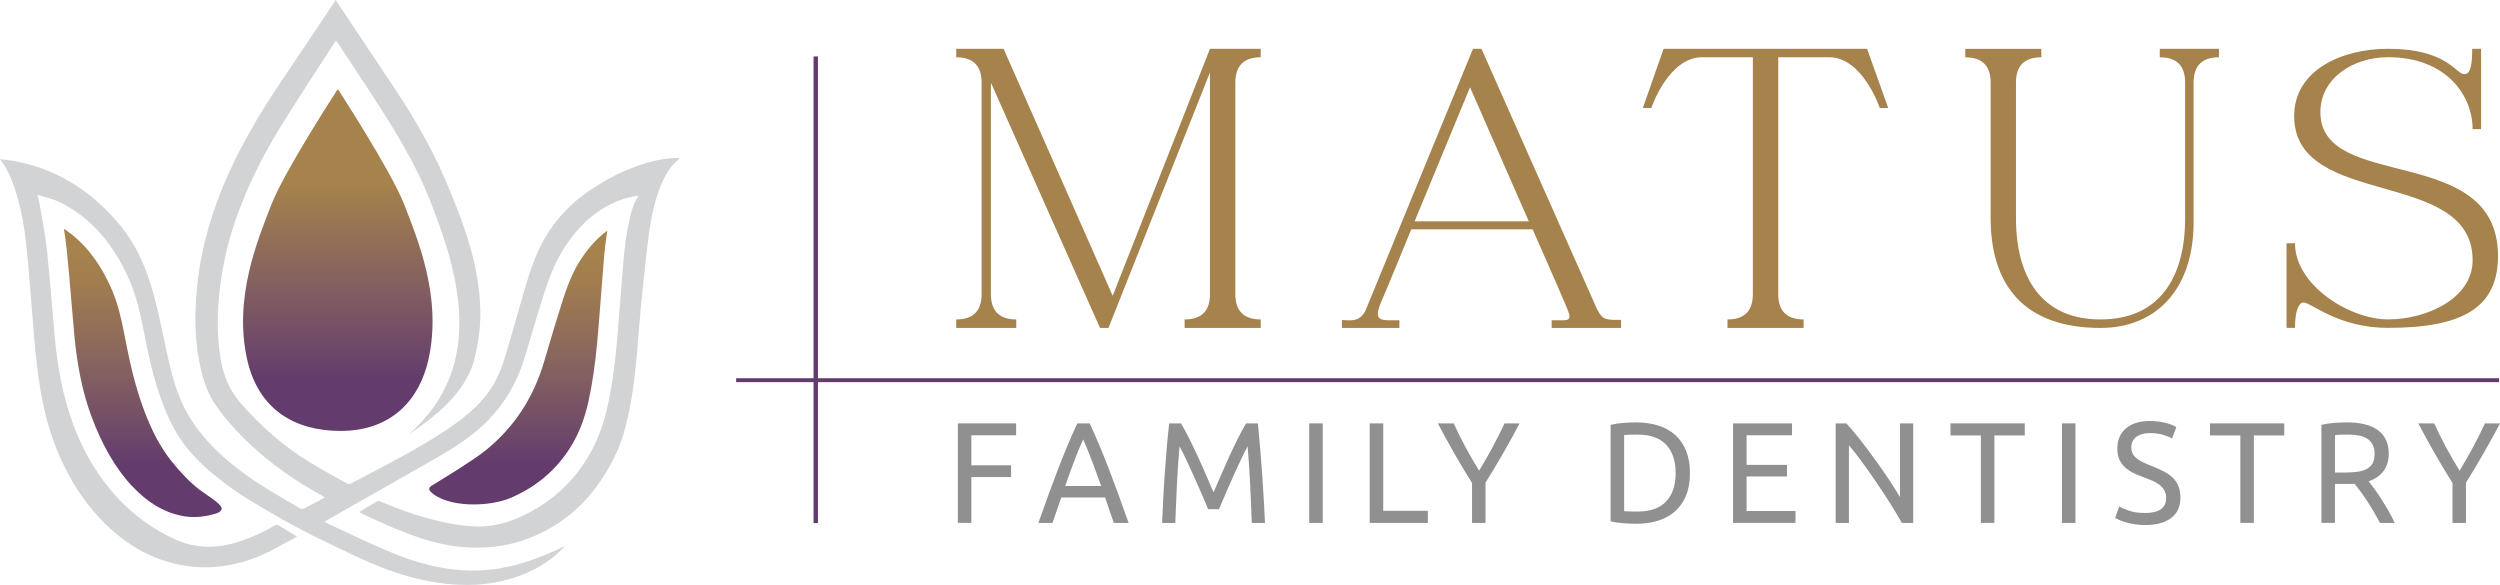 <?xml version="1.0" encoding="UTF-8"?> <svg xmlns="http://www.w3.org/2000/svg" xmlns:xlink="http://www.w3.org/1999/xlink" id="b" data-name="Layer 2" width="682.13" height="159.6" viewBox="0 0 682.13 159.6"><defs><linearGradient id="e" x1="91.57" y1="11.22" x2="91.57" y2="86.11" gradientTransform="translate(0 145.44) scale(1 -1)" gradientUnits="userSpaceOnUse"><stop offset=".1" stop-color="#633b6c"></stop><stop offset=".18" stop-color="#6b456a"></stop><stop offset=".41" stop-color="#815e62"></stop><stop offset=".61" stop-color="#947058"></stop><stop offset=".76" stop-color="#a17c4f"></stop><stop offset=".87" stop-color="#a6824c"></stop></linearGradient><linearGradient id="f" x1="92.17" y1="38.56" x2="92.17" y2="136.06" gradientTransform="translate(0 145.44) scale(1 -1)" gradientUnits="userSpaceOnUse"><stop offset=".03" stop-color="#633b6c"></stop><stop offset=".04" stop-color="#643d6c"></stop><stop offset=".3" stop-color="#846061"></stop><stop offset=".49" stop-color="#9b7753"></stop><stop offset=".58" stop-color="#a6824c"></stop></linearGradient></defs><g id="c" data-name="Layer 1"><g><g id="d" data-name="7lj2in.tif"><path d="m127.63,159.6c-10.89,0-20.77-3.22-30.78-7.93-7.3-3.44-14.6-6.87-21.64-11.02-4.69-2.76-9.44-5.37-13.85-8.75-3.82-2.93-7.5-6.07-10.64-10.05-2.86-3.62-4.88-7.86-6.56-12.38-2.35-6.34-3.76-13.01-5.06-19.73-.85-4.41-1.87-8.77-3.59-12.82-4.22-9.97-10.48-17.43-19.16-21.74-1.8-.89-3.77-1.28-5.66-1.89-.12-.04-.26-.03-.46-.04.2.81.44,1.53.56,2.29.71,4.25,1.58,8.47,2.03,12.75.84,7.89,1.39,15.82,2.12,23.72.76,8.24,2.24,16.28,5.07,23.89,2.9,7.8,7,14.56,12.34,20.22,4.39,4.65,9.34,8.14,14.78,10.76,5.9,2.84,11.85,2.91,17.91.97,3.44-1.1,6.75-2.6,9.94-4.48.39-.23.69-.23,1.07.01,1.45.9,2.93,1.76,4.39,2.64.17.1.32.22.58.39-.49.28-.89.53-1.31.75-3.09,1.6-6.12,3.45-9.3,4.72-8.84,3.54-17.8,3.94-26.78.71-5.53-1.99-10.49-5.28-14.94-9.68-6.49-6.42-11.22-14.38-14.46-23.64-1.89-5.39-3-11.04-3.79-16.78-.96-7.06-1.42-14.19-2-21.3-.42-5.23-.82-10.47-1.43-15.67-.66-5.67-1.77-11.23-3.85-16.44-.81-2.05-1.81-3.95-3.16-5.67.75.09,1.51.15,2.26.26,11.96,1.79,22.23,7.7,30.69,18.01,3.79,4.62,6.38,10.14,8.25,16.17,1.79,5.77,2.89,11.76,4.18,17.69.95,4.38,1.96,8.73,3.61,12.82,2.17,5.39,5.41,9.78,9.19,13.63,4.16,4.24,8.77,7.67,13.59,10.7,3.31,2.08,6.68,4.02,10.04,5.98.31.18.78.25,1.09.1,1.78-.88,3.53-1.84,5.29-2.78.12-.06.21-.17.39-.32-.93-.54-1.79-1.04-2.66-1.53-6.27-3.57-12.2-7.79-17.68-12.91-3.5-3.28-6.76-6.86-9.58-10.99-2.06-3.03-3.21-6.58-4.03-10.32-1.32-6-1.53-12.1-1.14-18.26.67-10.7,3.24-20.76,7.17-30.35,4.39-10.7,10.13-20.33,16.39-29.56,4.71-6.95,9.35-13.96,14.02-20.95.15-.23.28-.49.47-.8.14.19.27.34.38.51,5.27,7.89,10.56,15.76,15.81,23.67,5.32,8.04,10.21,16.43,14.09,25.61,3.89,9.21,7.54,18.58,8.79,28.82.96,7.88.32,12.87-.99,18.67-1.87,8.32-8.62,14.98-18.04,21.17,21.81-18.99,12.97-45.57,5.43-64.55-3.1-7.79-7.94-16.16-12.38-23.14-4.08-6.4-8.29-12.68-12.44-19.01-.44-.67-.59-.67-1-.03-4.86,7.57-9.8,15.07-14.55,22.73-5,8.05-9.29,16.64-12.49,25.95-2.33,6.77-3.79,13.82-4.45,21.12-.48,5.38-.37,10.72.43,16.05.73,4.87,2.53,8.97,5.55,12.45,5.49,6.32,11.6,11.58,18.32,15.8,3.44,2.16,7.02,4.02,10.53,6.02.47.27.91.26,1.38.01,7.74-4.08,15.53-8.03,23.04-12.7,3.78-2.35,7.45-4.92,10.81-8.1,3.5-3.32,6.1-7.45,7.65-12.43,1.72-5.53,3.3-11.12,4.88-16.7,1.31-4.64,2.65-9.24,4.63-13.55,3.18-6.93,7.81-12.1,13.47-16.05,5.04-3.51,10.37-6.19,16.04-7.87,2.72-.81,5.48-1.31,8.29-1.34h.7c-.06.16-.07.22-.09.24-3.08,2.43-4.75,6.08-6.03,10.05-1.47,4.59-2.19,9.4-2.73,14.25-.59,5.3-1.18,10.6-1.69,15.91-.44,4.56-.73,9.13-1.15,13.69-.65,7.11-1.59,14.16-3.54,20.96-1.24,4.33-3.24,8.15-5.52,11.77-4.84,7.68-11.19,12.92-18.68,16.2-7.16,3.13-14.56,3.84-22.1,2.82-5.49-.75-10.76-2.59-15.96-4.72-3.03-1.24-5.99-2.67-8.99-4.02-.28-.13-.55-.3-.91-.5.21-.15.35-.26.49-.35,1.38-.83,2.76-1.64,4.13-2.49.37-.23.68-.27,1.09-.1,4.16,1.76,8.38,3.32,12.68,4.53,4.08,1.15,8.19,1.98,12.38,2.27,4.4.3,8.63-.59,12.75-2.41,4.71-2.07,9.07-4.87,12.9-8.76,5.57-5.65,9.32-12.7,11.22-21.14,1.32-5.87,2.11-11.86,2.65-17.89.63-7.13,1.13-14.27,1.71-21.41.34-4.16.85-8.28,1.77-12.32.12-.53.24-1.07.4-1.59.25-.82.48-1.66.81-2.43.33-.76.78-1.46,1.23-2.28-.88.16-1.75.25-2.6.47-7.62,2-13.55,7.07-18.13,14.5-2.22,3.61-3.77,7.67-5.09,11.84-1.75,5.51-3.42,11.07-5.04,16.64-2.69,9.2-7.59,16.25-14.34,21.57-4.1,3.23-8.52,5.74-12.95,8.24-8.97,5.08-17.92,10.2-26.88,15.3-.19.11-.36.25-.65.44.27.15.44.26.63.35,5.78,2.68,15.43,7.38,21.4,9.49,17.83,6.3,30.11,3.26,43.58-3.26-5.74,6.5-15.84,10.63-26.54,10.63Z" fill="#d1d3d4"></path></g><path d="m49.46,140.72c-4.97-1.04-9.24-3.66-13.46-8.14-4.74-5.03-8.4-11.83-11.02-18.89-2.37-6.36-3.9-13.65-4.7-22.27-.28-3.07-.54-6.13-.8-9.2-.4-4.78-.81-9.72-1.33-14.6-.19-1.76-.44-3.5-.71-5.2,5.64,3.73,9.99,9.32,13.23,16.98,1.58,3.74,2.51,7.94,3.21,11.57,1.28,6.67,2.75,13.77,5.34,20.73,2.17,5.85,4.54,10.3,7.47,14.01,2.3,2.92,5.22,6,7.75,7.91,1.93,1.46,5.57,3.59,6,4.88.26.77-.69,1.37-1.47,1.61-3.53,1.07-6.65,1.21-9.51.61Zm101.36-12.58c-3.12,3.16-6.8,5.66-11.26,7.62-6.15,2.71-17.83,2.77-22.14-1.69-.19-.19-.32-.46-.3-.73.02-.4.4-.66.74-.87,3.65-2.23,10.93-6.67,14.3-9.32,7.88-6.2,13.37-14.46,16.32-24.54,1.88-6.41,3.46-11.65,5-16.5.99-3.11,2.39-7.1,4.47-10.48,2.3-3.72,4.87-6.61,7.76-8.69-.42,2.6-.75,5.4-1,8.55-.22,2.75-.44,5.51-.65,8.27-.33,4.3-.67,8.75-1.06,13.09-.59,6.61-1.39,12.02-2.52,17.05-1.66,7.37-4.81,13.33-9.66,18.24Z" fill="url(#e)"></path><path d="m110.33,55.9c-3.5-9.09-18.08-31.48-18.08-31.48-.03.04-.05.09-.08.13-.03-.04-.05-.09-.08-.13,0,0-14.57,22.39-18.08,31.48-3.61,9.38-10.39,25.32-6.55,42.3,3.05,13.47,12.89,19.38,25.44,19.38,14.09,0,21.56-8.68,23.98-19.38,3.84-16.98-2.94-32.92-6.55-42.3Z" fill="url(#f)"></path></g><g><path d="m337.07,22.55v57.69c0,4.62,2.31,6.92,6.92,6.92v2.31h-20.77v-2.31c4.62,0,6.92-2.31,6.92-6.92V19.78l-27.69,69.69h-2.31s-23.65-53.19-29.77-66.92v57.69c0,4.62,2.31,6.92,6.92,6.92v2.31h-16.38v-2.31c4.62,0,6.92-2.31,6.92-6.92V22.55c0-4.62-2.31-6.92-6.92-6.92v-2.31h12.92l29.77,67.39,26.54-67.39h13.85v2.31c-4.62,0-6.92,2.31-6.92,6.92Z" fill="#a6824c"></path><path d="m441.14,87.28h1.15v2.19h-18.92v-2.08h3.12c2.42,0,2.08-1.04.46-4.73-.92-2.31-8.77-20.08-8.77-20.08h-33.12s-6.69,16.39-8.42,20.31c-1.62,4.04-.23,4.5,2.42,4.5h2.77v2.08h-15.69v-2.19s.35.12,2.31.12c2.08,0,3.46-1.04,4.27-3,.81-2.08,29.19-71.08,29.19-71.08h2.31s29.31,66,31.04,69.92c1.61,3.93,2.76,4.04,5.88,4.04Zm-24-26.88l-16.04-36.58-15.12,36.58h31.16Z" fill="#a6824c"></path><path d="m509.44,13.32l5.77,16.15h-2.31s-4.62-13.85-13.85-13.85h-13.85v64.62c0,4.62,2.31,6.92,6.92,6.92v2.31h-20.77v-2.31c4.62,0,6.92-2.31,6.92-6.92V15.62h-13.85c-9.23,0-13.85,13.85-13.85,13.85h-2.31l5.65-16.15h55.53Z" fill="#a6824c"></path><path d="m556.98,13.32v2.31c-4.62,0-6.92,2.31-6.92,6.92v36.92c0,16.15,6.92,27.69,23.08,27.69s23.08-11.54,23.08-27.69V22.55c0-4.62-2.31-6.92-6.92-6.92v-2.31h16.15v2.31c-4.62,0-6.92,2.31-6.92,6.92v38.08c0,18.46-10.38,28.85-25.38,28.85-20.77,0-30-11.54-30-30V22.56c0-4.62-2.31-6.92-6.92-6.92v-2.31h20.75Z" fill="#a6824c"></path><path d="m674.66,71.01c0-25.39-48.69-13.85-48.69-39.35,0-12.58,13.04-18.35,25.62-18.35,16.15,0,18.46,6.92,20.77,6.92,1.27,0,2.19-1.04,2.19-6.92h2.42v21.92h-2.31c0-9.12-7.15-19.62-23.08-19.62-9.58,0-18.46,5.77-18.46,15,0,21.92,48.46,8.19,48.46,39.23,0,13.85-9.23,19.62-30,19.62-13.73,0-20.88-6.92-23.08-6.92-1.27,0-2.31,2.31-2.31,6.92h-2.31v-23.08h2.31c0,11.42,14.88,20.77,25.38,20.77,10.4.02,23.09-5.64,23.09-16.14Z" fill="#a6824c"></path></g><g><path d="m261.35,142.68v-27.16h15.9v3.25h-12.21v8.19h10.84v3.21h-10.84v12.5h-3.69Z" fill="#919090"></path><path d="m303.92,142.68c-.43-1.18-.84-2.33-1.22-3.47s-.77-2.29-1.18-3.47h-11.95l-2.4,6.94h-3.84c1.01-2.87,1.97-5.53,2.85-7.97.89-2.44,1.76-4.76,2.61-6.96.85-2.19,1.69-4.29,2.53-6.29s1.71-3.98,2.62-5.94h3.39c.91,1.96,1.79,3.94,2.62,5.94.84,2,1.68,4.09,2.53,6.29.85,2.19,1.72,4.51,2.61,6.96.89,2.44,1.84,5.1,2.85,7.97h-4.02Zm-3.46-10.07c-.81-2.27-1.62-4.47-2.42-6.6-.8-2.13-1.63-4.17-2.49-6.13-.89,1.96-1.73,4-2.53,6.13s-1.59,4.33-2.38,6.6h9.82Z" fill="#919090"></path><path d="m329.64,138.92c-.25-.63-.59-1.42-1.01-2.39s-.87-2.01-1.35-3.13-1-2.28-1.54-3.47c-.55-1.19-1.06-2.31-1.54-3.37s-.93-2-1.35-2.84-.75-1.48-1.01-1.92c-.28,3.08-.51,6.42-.69,10.01s-.33,7.22-.46,10.87h-3.61c.1-2.35.22-4.72.34-7.11s.27-4.74.44-7.05.34-4.57.53-6.76.4-4.27.63-6.23h3.23c.68,1.15,1.42,2.51,2.21,4.08.79,1.57,1.57,3.21,2.36,4.92s1.55,3.42,2.28,5.13c.74,1.71,1.41,3.27,2.02,4.68.61-1.41,1.28-2.97,2.02-4.68s1.5-3.42,2.28-5.13c.79-1.71,1.57-3.35,2.36-4.92.79-1.57,1.52-2.93,2.21-4.08h3.23c.86,8.75,1.51,17.8,1.94,27.16h-3.61c-.13-3.66-.28-7.28-.46-10.87s-.41-6.93-.68-10.01c-.25.44-.59,1.08-1.01,1.92-.42.84-.87,1.78-1.35,2.84s-1,2.18-1.54,3.37c-.55,1.19-1.06,2.34-1.54,3.47-.48,1.12-.93,2.17-1.35,3.13-.42.97-.75,1.76-1.01,2.39h-2.97Z" fill="#919090"></path><path d="m357.22,115.52h3.69v27.16h-3.69v-27.16Z" fill="#919090"></path><path d="m389.59,139.39v3.29h-15.86v-27.16h3.69v23.86h12.17Z" fill="#919090"></path><path d="m401.65,142.68v-10.89c-1.75-2.79-3.4-5.55-4.95-8.27-1.55-2.72-3.01-5.38-4.38-7.99h4.34c.96,2.14,2.04,4.32,3.23,6.52,1.19,2.21,2.42,4.33,3.69,6.37,1.24-2.04,2.46-4.16,3.65-6.37s2.28-4.38,3.27-6.52h4.11c-1.37,2.61-2.83,5.27-4.38,7.97-1.55,2.7-3.18,5.44-4.91,8.21v10.97h-3.67Z" fill="#919090"></path><path d="m461.11,129.08c0,2.35-.36,4.4-1.07,6.13s-1.71,3.17-3,4.31c-1.29,1.14-2.84,1.99-4.64,2.55-1.8.56-3.78.84-5.94.84-1.06,0-2.24-.05-3.52-.14-1.28-.09-2.44-.27-3.48-.53v-26.32c1.04-.26,2.2-.44,3.48-.53s2.45-.14,3.52-.14c2.16,0,4.13.28,5.94.84,1.8.56,3.35,1.41,4.64,2.55,1.29,1.14,2.29,2.57,3,4.31s1.07,3.78,1.07,6.13Zm-14.34,10.5c3.5,0,6.11-.92,7.84-2.76s2.59-4.42,2.59-7.74-.86-5.9-2.59-7.74c-1.72-1.84-4.34-2.76-7.84-2.76-1.04,0-1.84.01-2.42.04-.57.03-.97.05-1.2.08v20.77c.23.03.63.05,1.2.08.58.02,1.38.03,2.42.03Z" fill="#919090"></path><path d="m472.87,142.68v-27.16h16.09v3.25h-12.4v8.07h11.03v3.17h-11.03v9.41h13.35v3.25h-17.04Z" fill="#919090"></path><path d="m518.94,142.68c-.56-.97-1.2-2.05-1.92-3.25s-1.5-2.45-2.34-3.74c-.84-1.29-1.71-2.61-2.61-3.94s-1.79-2.62-2.68-3.86-1.75-2.41-2.59-3.51-1.61-2.06-2.32-2.9v21.2h-3.61v-27.16h2.93c1.19,1.31,2.47,2.83,3.82,4.56,1.36,1.74,2.7,3.53,4.03,5.37s2.59,3.65,3.77,5.43,2.17,3.36,2.99,4.74v-20.1h3.61v27.16h-3.08Z" fill="#919090"></path><path d="m552.46,115.52v3.29h-8.29v23.86h-3.69v-23.86h-8.29v-3.29h20.27Z" fill="#919090"></path><path d="m562.61,115.52h3.69v27.16h-3.69v-27.16Z" fill="#919090"></path><path d="m585.25,139.97c3.86,0,5.78-1.36,5.78-4.08,0-.84-.17-1.55-.51-2.14s-.81-1.1-1.39-1.53-1.25-.8-2-1.12c-.75-.31-1.54-.63-2.38-.94-.96-.34-1.88-.72-2.74-1.16-.86-.43-1.61-.94-2.24-1.53s-1.14-1.29-1.5-2.1c-.37-.81-.55-1.79-.55-2.94,0-2.38.79-4.23,2.36-5.56s3.74-2,6.51-2c1.6,0,3.05.18,4.36.53s2.26.74,2.87,1.16l-1.18,3.1c-.53-.34-1.33-.67-2.38-1s-2.28-.49-3.67-.49c-.71,0-1.37.08-1.98.24s-1.14.39-1.6.71c-.46.31-.82.71-1.08,1.2-.27.48-.4,1.05-.4,1.71,0,.73.14,1.35.42,1.84s.67.93,1.18,1.31,1.1.72,1.77,1.04,1.41.63,2.23.94c1.14.47,2.19.94,3.14,1.41s1.78,1.03,2.47,1.68c.7.65,1.24,1.43,1.62,2.33s.57,1.99.57,3.27c0,2.38-.84,4.21-2.53,5.49s-4.06,1.92-7.13,1.92c-1.04,0-2-.07-2.87-.22s-1.65-.31-2.34-.51c-.68-.2-1.27-.41-1.77-.63s-.88-.41-1.16-.57l1.1-3.13c.58.34,1.47.72,2.66,1.14,1.18.43,2.64.63,4.36.63Z" fill="#919090"></path><path d="m623.26,115.52v3.29h-8.29v23.86h-3.69v-23.86h-8.29v-3.29h20.27Z" fill="#919090"></path><path d="m646.31,131.32c.41.52.92,1.21,1.54,2.06s1.26,1.79,1.92,2.82,1.31,2.11,1.96,3.23,1.2,2.21,1.66,3.25h-4.03c-.51-.99-1.06-2-1.65-3.02-.6-1.02-1.2-1.99-1.81-2.92-.61-.93-1.21-1.8-1.81-2.61s-1.14-1.52-1.62-2.12c-.33.03-.67.04-1.01.04h-4.36v10.62h-3.69v-26.75c1.04-.26,2.2-.44,3.48-.53,1.28-.09,2.45-.14,3.52-.14,3.7,0,6.53.72,8.46,2.16,1.94,1.44,2.91,3.58,2.91,6.43,0,1.8-.46,3.34-1.39,4.62-.92,1.27-2.28,2.23-4.08,2.86Zm-5.59-12.74c-1.57,0-2.78.04-3.61.12v10.23h2.62c1.27,0,2.41-.07,3.42-.2s1.87-.38,2.57-.74c.7-.37,1.24-.88,1.62-1.55.38-.67.57-1.55.57-2.65,0-1.02-.19-1.87-.57-2.55s-.89-1.21-1.54-1.61-1.41-.67-2.28-.82c-.88-.15-1.81-.23-2.8-.23Z" fill="#919090"></path><path d="m669.17,142.68v-10.89c-1.75-2.79-3.4-5.55-4.95-8.27s-3.01-5.38-4.38-7.99h4.34c.96,2.14,2.04,4.32,3.23,6.52,1.19,2.21,2.42,4.33,3.69,6.37,1.24-2.04,2.46-4.16,3.65-6.37s2.28-4.38,3.27-6.52h4.11c-1.37,2.61-2.83,5.27-4.38,7.97s-3.18,5.44-4.91,8.21v10.97h-3.67Z" fill="#919090"></path></g><g><rect x="200.86" y="103.2" width="481.03" height="1.07" fill="#633b6c"></rect><rect x="221.98" y="15.4" width="1.2" height="127.33" fill="#633b6c"></rect></g></g></svg> 